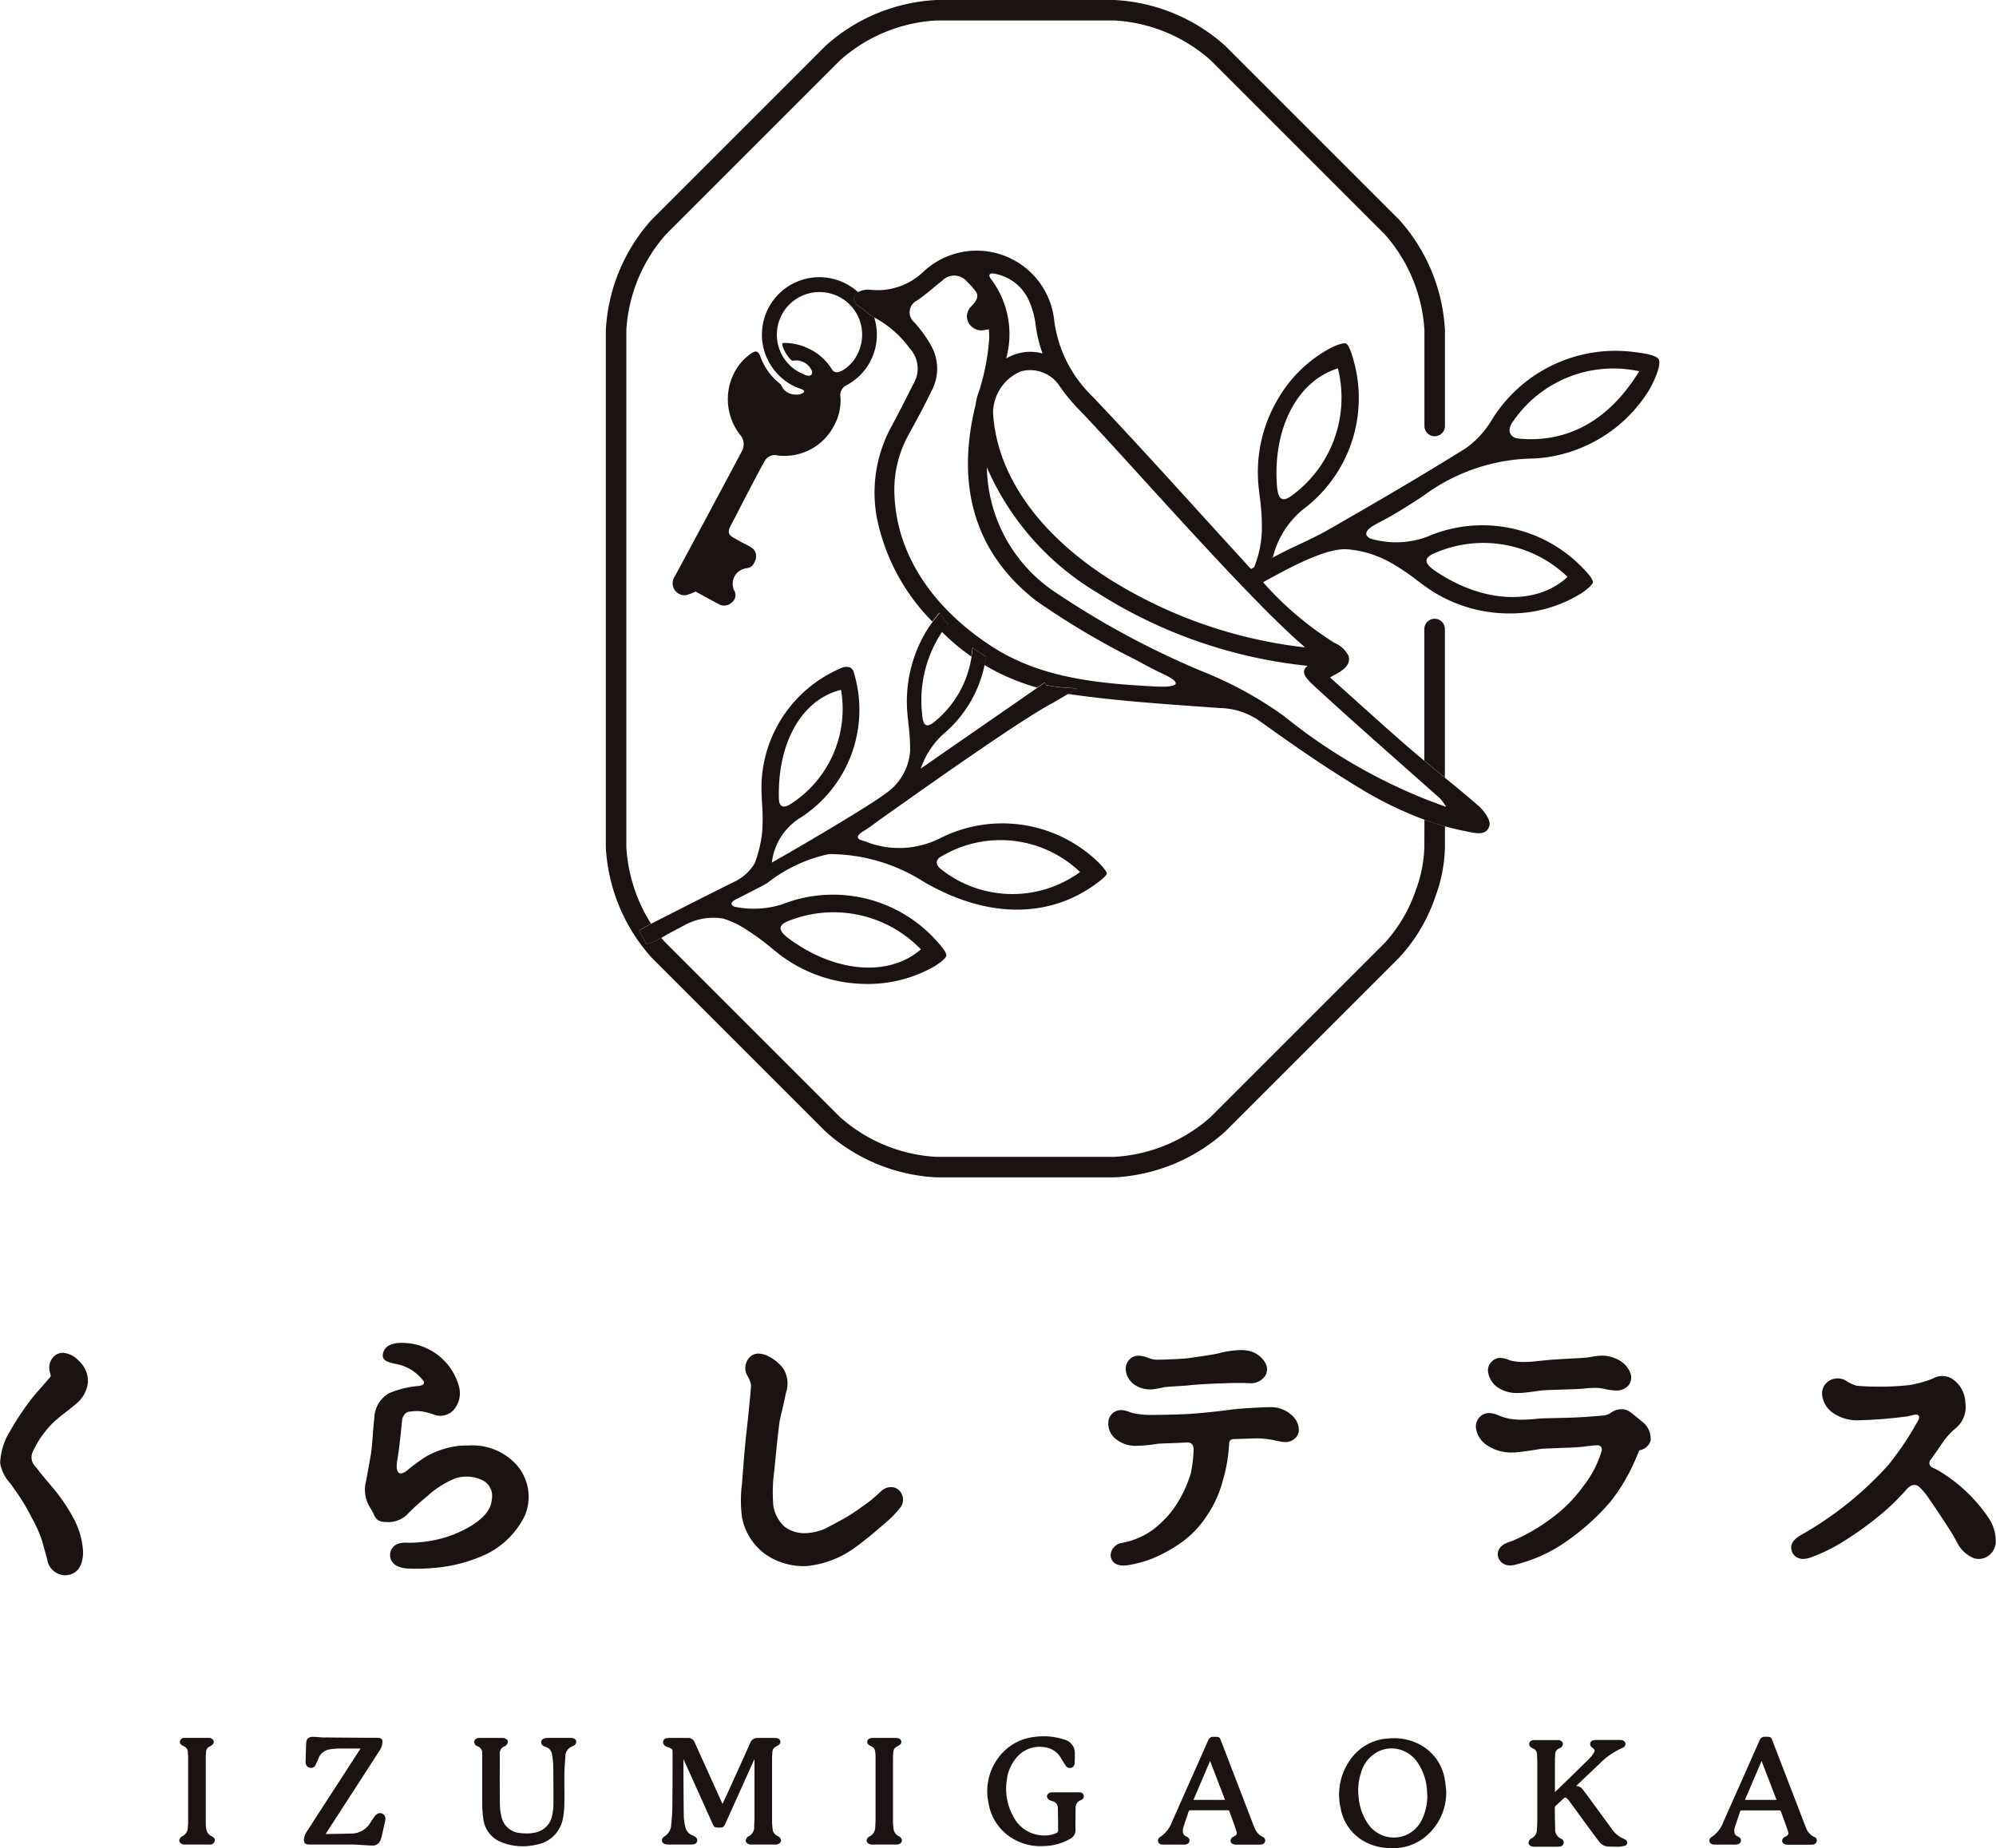 <svg id="グループ_31" data-name="グループ 31" xmlns="http://www.w3.org/2000/svg" width="99.689" height="92.321" viewBox="0 0 99.689 92.321">
  <path id="パス_77" data-name="パス 77" d="M177.895,287.185a.512.512,0,1,0-1.025,0v6.575q.511.426,1.025.846Z" transform="translate(-105.732 -255.764)" fill="#1a1311"/>
  <path id="パス_78" data-name="パス 78" d="M196.731,313.1a6.7,6.7,0,0,1-.43,2.153h0a7.459,7.459,0,0,1-1.552,2.631l-8.7,8.7a7.9,7.9,0,0,1-4.784,1.982h-8.93a7.892,7.892,0,0,1-4.782-1.982l-8.7-8.7c-.08-.08-.158-.167-.235-.259a4.221,4.221,0,0,1-.729.323c-.132-.228-.259-.457-.379-.69.195-.117.395-.229.6-.336a8,8,0,0,1-1.235-3.821V287.268a7.913,7.913,0,0,1,1.982-4.784l8.7-8.7a7.9,7.9,0,0,1,4.782-1.982h8.93a7.914,7.914,0,0,1,4.784,1.982l8.7,8.7a7.913,7.913,0,0,1,1.982,4.784v4.79a.512.512,0,1,0,1.025,0v-4.79a8.953,8.953,0,0,0-2.281-5.507l-8.7-8.7a8.958,8.958,0,0,0-5.509-2.281h-8.93a8.953,8.953,0,0,0-5.508,2.281l-8.7,8.7a8.953,8.953,0,0,0-2.281,5.507V313.1a8.958,8.958,0,0,0,2.281,5.509l8.7,8.7a8.953,8.953,0,0,0,5.508,2.281h8.93a8.963,8.963,0,0,0,5.509-2.281l8.7-8.7a8.4,8.4,0,0,0,1.791-3.008h0a7.611,7.611,0,0,0,.49-2.5v-1.048q-.519-.146-1.025-.331Z" transform="translate(-125.593 -270.779)" fill="#1a1311"/>
  <path id="パス_79" data-name="パス 79" d="M201.022,282.254a7.252,7.252,0,0,0-6.917,3.366,4.71,4.71,0,0,1-1.307,1.447c-2.293,1.433-4.628,2.791-6.811,4.041-.6.346-1.247.646-1.871.937-.13.058-.593.294-1.1.556l.128-.08a4.509,4.509,0,0,1,1.476-2.363,6.943,6.943,0,0,0,2.526-7.567c-.072-.251-.206-.681-.352-.741s-.58.122-.823.253a6.692,6.692,0,0,0-2.606,2.573,7.169,7.169,0,0,0-.939,4.284c.019.177.039.354.06.531a10.783,10.783,0,0,1,.109,1.6h0a5.323,5.323,0,0,1-.387,1.935l-.158.085c-2.629-2.867-5.218-5.772-7.892-8.594a6.427,6.427,0,0,1-1.933-3.8,3.892,3.892,0,0,0-6.527-2.462,3.307,3.307,0,0,1-2.653.91,1.021,1.021,0,0,0-.616.118.513.513,0,0,0-.185.23c-.144.348.292.486.494.663a4.422,4.422,0,0,0,.492.368,5.2,5.2,0,0,1,1.77,1.54,1.481,1.481,0,0,1,.257,1.657c-.4.778-.788,1.564-1.206,2.332a6.873,6.873,0,0,0-.687,4.471,10.216,10.216,0,0,0,2.7,5.12c.023.025.047.051.07.078.115-.156.233-.305.358-.447.138.2.282.391.436.574a3.565,3.565,0,0,0-.323.375,10.773,10.773,0,0,0,1.478,1.239c.023-.148.043-.3.056-.453a7.531,7.531,0,0,0,.673.455c-.021.14-.049.28-.08.42a10.917,10.917,0,0,0,2.639,1.132l.249-.175.117-.086.07.128a8.424,8.424,0,0,0,1.569.16l-.48.286c2.517.368,5.068.523,7.61.708a3.567,3.567,0,0,1,1.974.646c1.663,1.194,3.353,2.369,5.109,3.421a18.2,18.2,0,0,0,3.112,1.505q.5.184,1.025.331.546.152,1.1.261c.418.08.99.247,1.136-.292.072-.263-.261-.735-.533-.972-.558-.49-1.132-.961-1.707-1.431q-.513-.42-1.025-.846-.362-.3-.721-.607c-1.324-1.146-2.616-2.328-3.973-3.541.247-.183,1.1-.461.918-1.083a1.369,1.369,0,0,0-.681-.638,16.236,16.236,0,0,1-3.586-3.04c1.007-.548,3.1-1.744,4.216-1.643h0c.058,0,.117.01.177.016a5.3,5.3,0,0,1,1.974.646h0a10.85,10.85,0,0,1,1.332.895c.142.107.286.212.43.317a7.171,7.171,0,0,0,4.179,1.328,6.71,6.71,0,0,0,3.532-.97c.233-.146.609-.43.63-.585s-.284-.488-.467-.677a6.948,6.948,0,0,0-7.816-1.595,4.493,4.493,0,0,1-2.785.1.39.39,0,0,1-.237-.187c-.089-.278.4-.506.766-.7.714-.375,1.383-.809,2.04-1.235a9.433,9.433,0,0,1,5.589-1.89,7.217,7.217,0,0,0,5.718-3.415c.284-.482.628-1.3.48-1.542S201.493,282.311,201.022,282.254Zm-14.63.836a6.058,6.058,0,0,1-2.258,6.322c-.455.344-.729.329-.788-.473C183.14,286.118,184.342,283.724,186.392,283.09Zm-17.223-4.739a2.311,2.311,0,0,1,1.818,1.418,4.124,4.124,0,0,1,.307,1.13,6.637,6.637,0,0,0,.346,1.447,2.3,2.3,0,0,0-1.4.054,2.7,2.7,0,0,0-.416.195,4.577,4.577,0,0,0-.786-4.006C168.9,278.378,169.07,278.337,169.169,278.351Zm8.146,20.632c-2.828-.15-5.7-.395-8.158-1.97-2.857-1.834-4.908-4.564-4.92-7.892a5.73,5.73,0,0,1,.774-2.826c.375-.688.749-1.377,1.087-2.081a2.352,2.352,0,0,0-.045-2.3,6.4,6.4,0,0,0-.817-1.124.652.652,0,0,1,.126-1.083c.478-.325.819-.648,1.27-1a.828.828,0,0,1,1.249.068,3.017,3.017,0,0,1,.436.494c.2.292-.109.587-.255.741a.707.707,0,0,0-.2.488.725.725,0,0,0,.906.671c.064-.019.13-.014.193-.031q.015.2.018.42a11.261,11.261,0,0,1-.5,2.645,2.886,2.886,0,0,0-.181.7c-.031.126-.06.251-.088.375-.823,3.755.033,7.022,3.108,9.418a39.3,39.3,0,0,0,5.027,2.977c.436.243.879.478,1.334.69C178.986,298.985,177.882,299.014,177.316,298.983Zm13.969,5.406a1.833,1.833,0,0,1,.511.607c-.473-.179-.949-.346-1.414-.543a27.491,27.491,0,0,1-6.69-4,18.977,18.977,0,0,0-4.105-2.24,42.411,42.411,0,0,1-7.441-4.029,7.647,7.647,0,0,1-3.285-6.149,13.59,13.59,0,0,0,5.49,6.245,24.144,24.144,0,0,0,10.529,3.668c-.333.274-.2.523.368,1.044C187.234,300.819,189.268,302.594,191.285,304.389Zm-6.528-7.361.006,0a23.26,23.26,0,0,1-9.92-3.5c-3.493-2.275-5.506-5.2-5.673-8.228a2.268,2.268,0,0,1,1.379-2.056,1.749,1.749,0,0,1,1.912.685,9.283,9.283,0,0,0,1.029,1.25C175.7,287.464,181.95,294.654,184.756,297.028Zm6.5-4.722a6.062,6.062,0,0,1,6.606,1.2c-1.573,1.461-4.247,1.3-6.589-.284C190.606,292.773,190.729,292.528,191.254,292.307Zm4.117-5.714c-.2-.021-.591-.228-.311-.735a6.074,6.074,0,0,1,6.379-2.623C199.935,285.694,197.852,286.844,195.371,286.593Z" transform="translate(-119.571 -264.689)" fill="#1a1311"/>
  <path id="パス_80" data-name="パス 80" d="M166.641,278.881a.513.513,0,0,1,.185-.23,2.8,2.8,0,0,0-.56-.4,2.868,2.868,0,0,0-3.4,4.551,2.815,2.815,0,0,0,.646.482,3.289,3.289,0,0,0,.469.2c.309.111.047.233-.091.263h0a.882.882,0,0,1-.583-.087c-.278-.142-.29-.371-.389-.443a3.01,3.01,0,0,1-.965-1.32c-.107-.305-.22-.362-.475-.192a2.642,2.642,0,0,0-.832.941,2.887,2.887,0,0,0,.288,3.133.714.714,0,0,1,.076.817c-.967,1.828-3.053,5.706-3.349,6.252a.6.6,0,0,0,.525.937,2.1,2.1,0,0,0,.517-.187c.36.2.757.418,1.157.63a.543.543,0,0,0,.655-.088.456.456,0,0,0,.105-.613.786.786,0,0,1,.578-1.085.574.574,0,0,0,.329-.124c.292-.371.286-.778-.171-1-.259-.126-.511-.268-.766-.412-.28-.156-.28-.327-.123-.62.35-.659,1.334-2.6,1.707-3.242a.575.575,0,0,1,.636-.241,2.788,2.788,0,0,0,2.787-1.451,2.659,2.659,0,0,0,.344-1.441.554.554,0,0,1,.294-.615,2.824,2.824,0,0,0,1.171-1.155,2.869,2.869,0,0,0,.218-2.233,4.42,4.42,0,0,1-.492-.368C166.932,279.367,166.5,279.229,166.641,278.881Zm.121,2.909a1.991,1.991,0,0,1-.564.661c-.362.265-.576.231-.679.058a2.758,2.758,0,0,0-1.042-.982,2.817,2.817,0,0,0-1.389-.346c-.218,0,.3.922.484.887a.852.852,0,0,1,.56.091.866.866,0,0,1,.379.422c.039.093.017.36-.393.173-.082-.037-.167-.072-.249-.117a2.13,2.13,0,1,1,2.892-.848Z" transform="translate(-123.962 -264.05)" fill="#1a1311"/>
  <path id="パス_81" data-name="パス 81" d="M157.081,303.082a4.22,4.22,0,0,0,.729-.323l.07-.039c.28-.167.716-.4,1.217-.659a2.965,2.965,0,0,1,1.807-.268,4.25,4.25,0,0,1,1.081.506h0a10.756,10.756,0,0,1,1.3.941c.14.113.278.224.418.333a7.172,7.172,0,0,0,4.129,1.48,6.688,6.688,0,0,0,3.565-.842c.239-.136.624-.406.651-.562s-.266-.5-.441-.692a6.945,6.945,0,0,0-7.754-1.877,4.688,4.688,0,0,1-2.347.128c-.175-.037-.323-.195.031-.373.566-.286,1.427-.723,1.579-.825a7.459,7.459,0,0,1,3.073-1.439,8.81,8.81,0,0,1,4.747,1.394c3.137,1.824,6.245,1.838,8.627.064.169-.126.471-.354.5-.48.019-.078-.237-.381-.366-.513a6.886,6.886,0,0,0-7.968-1.252,4.526,4.526,0,0,1-3.747.148c-.171-.054-.69-.142-.021-.539.27-.161.546-.387.86-.607,2.631-1.863,7.038-4.982,8.551-5.768l.747-.441.48-.286a8.422,8.422,0,0,1-1.569-.159l-.07-.128-.117.086-.249.175c-.9.626-3.86,2.672-5.821,4.035a4.162,4.162,0,0,1,1.085-1.688,6.149,6.149,0,0,0,2.1-3.479c.031-.14.058-.28.08-.42a7.548,7.548,0,0,1-.673-.455c-.014.154-.033.305-.056.453a5.182,5.182,0,0,1-1.842,3.244c-.366.3-.585.29-.632-.418a6.188,6.188,0,0,1,1-4.065,3.561,3.561,0,0,1,.323-.375c-.154-.183-.3-.375-.436-.574-.124.142-.243.292-.358.447a6.3,6.3,0,0,0-.506.805,6.832,6.832,0,0,0-.753,3.781c.014.155.031.311.047.469a10.406,10.406,0,0,1,.088,1.412h0a2.807,2.807,0,0,1-1.266,2.135c-.791.609-4.168,2.585-5.1,3.115-.181.105-.366.21-.539.307a3.044,3.044,0,0,1,1.445-2.25,6.406,6.406,0,0,0,2.657-7.217.4.4,0,0,0-.2-.28.6.6,0,0,0-.463.045,6.5,6.5,0,0,0-3.954,6.221q.009.245.023.49a9.794,9.794,0,0,1,.008,1.472,6.193,6.193,0,0,1-.369,1.548,2.358,2.358,0,0,1-1.062.949c-1.142.568-2.283,1.147-3.394,1.713l-.618.315c-.037.018-.072.037-.107.056-.2.107-.4.22-.6.336Q156.883,302.741,157.081,303.082Zm7.141-1.192a6.06,6.06,0,0,1,6.558,1.443c-1.626,1.4-4.292,1.149-6.573-.523C163.557,302.333,163.689,302.092,164.222,301.889Zm7.579-3.2a5.749,5.749,0,0,1,6.927.778,5.739,5.739,0,0,1-6.966-.159C171.48,299.075,171.527,298.836,171.8,298.686Zm-5.01-8.32a5.641,5.641,0,0,1-2.485,5.679c-.451.309-.609.084-.618-.218C163.6,293.033,164.817,290.851,166.791,290.367Z" transform="translate(-124.785 -255.908)" fill="#1a1311"/>
  <path id="パス_82" data-name="パス 82" d="M142.954,309.008c.177-.163.4-.344.632-.523.177-.138.36-.282.494-.4a1.591,1.591,0,0,0,.6-1.075,1.353,1.353,0,0,0-.451-1.075,1.189,1.189,0,0,0-.782-.407.744.744,0,0,0-.334.082l-.035.019a.791.791,0,0,0-.294.875l.012.045a.465.465,0,0,1,.025.158c-.064.085-.235.282-.395.463l-.016.017c-.146.167-.329.375-.484.564a13.8,13.8,0,0,0-1.128,1.68,3.267,3.267,0,0,0-.5,1.61,2,2,0,0,0,.488.99l.016.021c.049.064.093.124.138.191l.053.076a9.945,9.945,0,0,1,.774,1.239l.115.224a6.253,6.253,0,0,1,.508,1.134l.134.486c.052.191.1.348.128.471a.924.924,0,0,0,.881.77.807.807,0,0,0,.144-.014c.229-.027.762-.2.762-1.157a3.947,3.947,0,0,0-.488-1.7,8.941,8.941,0,0,0-.99-1.462l-.058-.07c-.333-.393-.675-.8-.813-1a.654.654,0,0,1-.183-.727A5.018,5.018,0,0,1,142.954,309.008Z" transform="translate(-140.29 -237.953)" fill="#1a1311"/>
  <path id="パス_83" data-name="パス 83" d="M157.67,313.872a2.421,2.421,0,0,0-.484-2.563,2.972,2.972,0,0,0-2.359-.906c-.134,0-.278,0-.43.014a4.272,4.272,0,0,0-1.709.558,9.365,9.365,0,0,0-.912.673c-.344.276-.615.2-.49-.529.06-.35.109-.725.134-.99.023-.181.045-.4.066-.615.016-.156.031-.305.045-.42.006-.058.1-.344.338-.379a3.4,3.4,0,0,1,.406-.033,1.5,1.5,0,0,1,.226.016,3.362,3.362,0,0,1,.618.163l.082.025a.866.866,0,0,0,.233.033.917.917,0,0,0,.607-.233,1.258,1.258,0,0,0,.336-1.184,2.948,2.948,0,0,0-3.112-2.215c-.389.058-.624.208-.69.51-.088.352.208.44.685.541a2.2,2.2,0,0,1,1.346.862c.031.078.033.212-.321.235a4.7,4.7,0,0,0-1.389.346,1.454,1.454,0,0,0-.758,1.241c-.016.138-.031.3-.047.463l0,.016c-.01.1-.018.22-.029.35l0,.021c-.029.373-.066.834-.119,1.1-.037.208-.074.407-.107.6-.056.311-.1.58-.146.762a1.7,1.7,0,0,0,.288,1.251l.045.078c.152.262.156.56.7.56a1.349,1.349,0,0,0,1.007-.329l.021-.021a12.459,12.459,0,0,1,1.046-.953,4.709,4.709,0,0,1,1.408-.887,1.919,1.919,0,0,1,.539-.076,1.753,1.753,0,0,1,.875.224.885.885,0,0,1,.383.933c-.041.476-.368.889-1.027,1.3a5.863,5.863,0,0,1-1.9.729,6.837,6.837,0,0,1-1.138.117l-.1,0c-.049,0-.093-.006-.136-.006-.615,0-.751.352-.776.564l0,.051c0,.228.113.618.858.677.027,0,.181.012.428.012.231,0,.6-.01,1.058-.054a7.64,7.64,0,0,0,2.493-.69A4.177,4.177,0,0,0,157.67,313.872Z" transform="translate(-131.442 -238.196)" fill="#1a1311"/>
  <path id="パス_84" data-name="パス 84" d="M167.177,312.338a.6.6,0,0,0-.364-.121.713.713,0,0,0-.513.228q-.044.038-.117.105c-.115.1-.307.278-.43.368-.156.117-.69.513-1.025.716s-.91.506-1.188.652a2.694,2.694,0,0,1-.994.231l-.07,0a1.625,1.625,0,0,1-.976-.323,1.789,1.789,0,0,1-.564-1.077,8.094,8.094,0,0,1,.056-1.764c.039-.461.208-2.095.261-2.425.031-.163.089-.406.148-.655s.115-.494.148-.673l.018-.082a1.415,1.415,0,0,0-.154-1.256,2.178,2.178,0,0,0-.7-.572,1.2,1.2,0,0,0-.511-.144.6.6,0,0,0-.43.169.768.768,0,0,0-.115.961l.021.041a1.2,1.2,0,0,1,.146.393c0,.163-.047.622-.084.992l0,.016c-.018.173-.035.336-.047.467-.016.161-.056.519-.1.93l-.006.043c-.064.568-.138,1.5-.171,1.947l-.018.212c-.006.111-.017.237-.029.373a6.279,6.279,0,0,0,.008,1.653,2.973,2.973,0,0,0,1.184,1.842,3.378,3.378,0,0,0,1.873.58,2.564,2.564,0,0,0,.28-.016,4.9,4.9,0,0,0,2.343-.941c.6-.438,1.114-.887,1.427-1.159l.175-.154a4.965,4.965,0,0,0,.6-.63.649.649,0,0,0-.037-.887Z" transform="translate(-122.315 -237.932)" fill="#1a1311"/>
  <path id="パス_85" data-name="パス 85" d="M176.842,306.924c-.041,0-.082,0-.124,0l-.037,0c-.346.014-1.4.056-1.923.14-.486.062-1.167.136-1.62.171l-.185.014c-.4.033-1.488.06-1.937.06a4.509,4.509,0,0,1-1.017-.086,1.913,1.913,0,0,1-.194-.064,1.185,1.185,0,0,0-.41-.091.675.675,0,0,0-.348.1l-.019.012a.635.635,0,0,0-.27.48.991.991,0,0,0,.28.774l.021.019a1.552,1.552,0,0,0,1.087.4,7.978,7.978,0,0,0,1.072-.1c.074-.012.391-.023.7-.033s.618-.029.762-.035c.214-.012.35.105.336.4a6.905,6.905,0,0,1-.144,1.153,6.422,6.422,0,0,1-.648,1.443,4.978,4.978,0,0,1-1.161,1.3,3.579,3.579,0,0,1-1.089.581,2.912,2.912,0,0,1-.4.111l-.146.035a.649.649,0,0,0-.558.618l.008.074c.033.161.158.434.638.434a1.318,1.318,0,0,0,.206-.016,5.826,5.826,0,0,0,1.249-.342,7.375,7.375,0,0,0,1.5-.842,4.938,4.938,0,0,0,1.206-1.289,5.615,5.615,0,0,0,.782-1.7,8.143,8.143,0,0,0,.327-1.824c0-.224.053-.3.284-.307l.747-.023.321-.01c.039,0,.082,0,.122,0a4.308,4.308,0,0,1,.8.1l.023.006c.062.008.121.021.175.033a1.619,1.619,0,0,0,.338.047.7.7,0,0,0,.366-.1.6.6,0,0,0,.307-.43.984.984,0,0,0-.368-.827A1.5,1.5,0,0,0,176.842,306.924Z" transform="translate(-113.401 -236.631)" fill="#1a1311"/>
  <path id="パス_86" data-name="パス 86" d="M169.634,307.181a1.365,1.365,0,0,0,.772.239,1.634,1.634,0,0,0,.214-.016,4.725,4.725,0,0,0,.488-.093c.076-.017.469-.043.733-.058.22-.014.41-.025.488-.035.438-.053,1.215-.086,1.566-.1.113,0,.216-.006.313-.01.146-.006.389-.012.632-.012.177,0,.321,0,.42.01.037,0,.074,0,.109,0a.863.863,0,0,0,.786-.352.623.623,0,0,0,.025-.642,1.268,1.268,0,0,0-.98-.644,2.149,2.149,0,0,0-.239-.014,4.568,4.568,0,0,0-1.1.154c-.2.058-.745.134-1.107.187l-.338.049-.086.014c-.179.027-1.048.074-1.476.074-.068,0-.124,0-.165,0a1.326,1.326,0,0,1-.389-.1l-.07-.023a1.192,1.192,0,0,0-.383-.074.609.609,0,0,0-.471.2.671.671,0,0,0-.173.531A1.012,1.012,0,0,0,169.634,307.181Z" transform="translate(-112.975 -238.014)" fill="#1a1311"/>
  <path id="パス_87" data-name="パス 87" d="M186.452,307.559c-.288-.241-.467-.385-.587-.467a.709.709,0,0,0-.4-.117.932.932,0,0,0-.548.191.756.756,0,0,1-.381.126c-.159.016-.463.039-.762.062-.171.014-.5.029-.784.041-.35.016-1.453.031-1.591.045-.371.039-.688.06-.941.06a3.087,3.087,0,0,1-.385-.021,2.486,2.486,0,0,1-.673-.167.876.876,0,0,1-.091-.035,1.215,1.215,0,0,0-.453-.109.647.647,0,0,0-.467.194.684.684,0,0,0-.194.527,1.243,1.243,0,0,0,.508.858,2.18,2.18,0,0,0,1.3.391,2.65,2.65,0,0,0,.371-.027c.321-.033.685-.091,1.037-.15.177-.027,1.357-.056,1.69-.078l.025,0c.185-.014.342-.023.424-.033.233-.033.459-.056.648-.072.161-.014.346.053.27.307a5.276,5.276,0,0,1-.873,1.688A7.249,7.249,0,0,1,182,312.4a9.027,9.027,0,0,1-1.523.939,4.923,4.923,0,0,1-.671.29c-.587.21-.535.615-.5.735l.017.051a.614.614,0,0,0,.589.364.892.892,0,0,0,.264-.041,7.509,7.509,0,0,0,2.509-1.138,11.758,11.758,0,0,0,2.227-2A9.352,9.352,0,0,0,186.2,309.4c.025-.06.051-.119.076-.181s.056-.134.084-.191a.7.7,0,0,0,.562-.484A1.09,1.09,0,0,0,186.452,307.559Z" transform="translate(-104.482 -236.582)" fill="#1a1311"/>
  <path id="パス_88" data-name="パス 88" d="M179.026,307.211a1.684,1.684,0,0,0,.97.255,3.724,3.724,0,0,0,.463-.031c.235-.027.467-.06.692-.093l.014,0c.191-.027,1.46-.054,1.8-.074.128-.006.233-.012.294-.018a5.374,5.374,0,0,1,.578-.039,2.124,2.124,0,0,1,.441.043,2.908,2.908,0,0,0,.609.086.769.769,0,0,0,.646-.267l.019-.027a.646.646,0,0,0,.08-.531,1.263,1.263,0,0,0-.657-.727,1.68,1.68,0,0,0-.766-.187,2.83,2.83,0,0,0-.533.058l-.138.025c-.206.037-1.484.086-1.947.128-.261.025-.51.049-.685.068a4.353,4.353,0,0,1-.562.037,2.941,2.941,0,0,1-.7-.068l-.1-.035a1.124,1.124,0,0,0-.416-.1.588.588,0,0,0-.41.159.6.6,0,0,0-.216.49A1.13,1.13,0,0,0,179.026,307.211Z" transform="translate(-104.187 -237.883)" fill="#1a1311"/>
  <path id="パス_89" data-name="パス 89" d="M196.123,313.18a7.809,7.809,0,0,0-2.18-2.143,4,4,0,0,0-.611-.346.24.24,0,0,1-.072-.389c.229-.321.463-.659.589-.848a3.571,3.571,0,0,1,.611-.685,1.373,1.373,0,0,0,.525-1.315,1.468,1.468,0,0,0-.7-1.215.956.956,0,0,0-.935.018c-.027.012-.053.023-.086.035a5.622,5.622,0,0,1-1.052.284,14,14,0,0,1-2.641.037,1.829,1.829,0,0,1-.508-.229.807.807,0,0,0-1.044.115.752.752,0,0,0-.189.535,1.257,1.257,0,0,0,.447.86l.016.016a2.131,2.131,0,0,0,1.3.428h0a23.088,23.088,0,0,0,2.524-.2c.089-.023.167-.041.237-.056l.06-.016c.282-.066.3.119.233.245-.088.163-.193.344-.311.545a15.056,15.056,0,0,1-1.2,1.717,17.234,17.234,0,0,1-4.339,3.483c-.41.23-.578.488-.484.8a.551.551,0,0,0,.255.327.641.641,0,0,0,.315.078,1.114,1.114,0,0,0,.358-.066,8.45,8.45,0,0,0,1.527-.727,16.561,16.561,0,0,0,2.168-1.573,11.261,11.261,0,0,0,1.126-1.12c.185-.218.445-.292.642-.091a3.835,3.835,0,0,1,.319.358c.266.364,1.25,1.834,1.416,2.151l.016.029c.035.064.066.126.1.183a1.639,1.639,0,0,0,.873.827.831.831,0,0,0,.692-.113.878.878,0,0,0,.381-.626A2.059,2.059,0,0,0,196.123,313.18Z" transform="translate(-96.828 -237.39)" fill="#1a1311"/>
  <path id="パス_90" data-name="パス 90" d="M163.054,320.316l-.025-.014a.407.407,0,0,1-.208-.311,2.7,2.7,0,0,1-.031-.371c0-1.062,0-2.124,0-3.185,0-.074.006-.15.01-.228l.006-.066a.318.318,0,0,1,.2-.3.562.562,0,0,0,.124-.076.18.18,0,0,0-.058-.321.575.575,0,0,0-.163-.021h-.5c-.107,0-.216,0-.325,0h-.021a.365.365,0,0,0-.364.247q-.537,1.2-1.085,2.4l-.3.648-.309-.683q-.543-1.2-1.081-2.39a.339.339,0,0,0-.346-.222c-.128,0-.255,0-.383,0h-.537a.708.708,0,0,0-.111.01.2.2,0,0,0-.2.177.216.216,0,0,0,.136.226c.045.021.091.041.138.058l.054.023c.122.051.144.082.144.214l0,.62c0,.712,0,1.449-.012,2.172,0,.243-.021.5-.056.834a.7.7,0,0,1-.336.583.329.329,0,0,0-.076.066.2.2,0,0,0-.043.183.187.187,0,0,0,.124.128.6.6,0,0,0,.2.029c.185,0,.368,0,.55,0s.377,0,.568,0a.559.559,0,0,0,.171-.023.192.192,0,0,0,.068-.34.7.7,0,0,0-.171-.1.556.556,0,0,1-.346-.4,2.6,2.6,0,0,1-.08-.556c-.01-.8-.014-1.6-.018-2.384v-.465c.173.381.568,1.258.568,1.258q.452,1,.9,2c.045.1.086.142.138.15a1.284,1.284,0,0,0,.181.014.659.659,0,0,0,.156-.016c.078-.017.119-.109.156-.191l1.044-2.32.406-.9v.035q0,1.447,0,2.89c0,.119-.006.241-.014.362l0,.093a.508.508,0,0,1-.292.49.142.142,0,0,0-.076.064l-.014.027a.235.235,0,0,0-.039.148c.016.08.107.128.136.142a.383.383,0,0,0,.163.023h.587c.187,0,.375,0,.562,0a.418.418,0,0,0,.181-.027.25.25,0,0,0,.132-.152.24.24,0,0,0-.076-.181A.423.423,0,0,0,163.054,320.316Z" transform="translate(-124.229 -228.608)" fill="#1a1311"/>
  <path id="パス_91" data-name="パス 91" d="M170.193,318.18c-.093,0-.189,0-.282,0h-.535s-.36,0-.455,0l-.047,0a.286.286,0,0,0-.117.021.241.241,0,0,0-.132.154.223.223,0,0,0,.091.187.644.644,0,0,0,.193.084.337.337,0,0,1,.259.354c.008.348.012.7.014,1.046,0,.13-.019.161-.144.21a1.446,1.446,0,0,1-.531.1,1.945,1.945,0,0,1-.311-.027,1.706,1.706,0,0,1-1.221-.865,2.835,2.835,0,0,1-.352-1.9,2.043,2.043,0,0,1,.515-1.138,1.48,1.48,0,0,1,1.107-.5,1.866,1.866,0,0,1,.439.056,1.1,1.1,0,0,1,.663.548l.054.089c.049.08.1.159.15.237a.255.255,0,0,0,.21.128.2.2,0,0,0,.058-.008.237.237,0,0,0,.187-.23c.01-.2.014-.366.01-.515a.691.691,0,0,0-.531-.669,3.269,3.269,0,0,0-1.021-.163,3.231,3.231,0,0,0-.473.033,2.594,2.594,0,0,0-1.84,1.1,2.8,2.8,0,0,0-.449,2.186,2.529,2.529,0,0,0,1.149,1.752,2.7,2.7,0,0,0,1.486.418c.1,0,.2-.006.309-.014a2.742,2.742,0,0,0,1.126-.346.5.5,0,0,0,.278-.49c-.01-.268,0-.539,0-.8l.006-.245a.382.382,0,0,1,.231-.391c.074-.031.208-.091.171-.247S170.286,318.18,170.193,318.18Z" transform="translate(-116.334 -228.648)" fill="#1a1311"/>
  <path id="パス_92" data-name="パス 92" d="M151.9,319.2a.256.256,0,0,0-.121.029.511.511,0,0,0-.159.146c-.078.105-.148.216-.2.3a1.114,1.114,0,0,1-.99.546c-.305.01-.622.014-.9.018l-.348.006.019-.033.924-1.427q.887-1.368,1.77-2.738a.707.707,0,0,0,.111-.276c.021-.138.021-.212-.025-.268s-.14-.064-.268-.066l-.42,0c-.725-.006-1.451-.01-2.178-.017-.093,0-.187-.008-.28-.016s-.175-.012-.263-.014h-.021c-.235,0-.331.1-.34.34-.006.13-.01.261-.014.391l-.008.222,0,.121c0,.049-.006.1-.006.144a.588.588,0,0,0,.008.117.25.25,0,0,0,.216.208.3.3,0,0,0,.056.006.223.223,0,0,0,.206-.126c.058-.115.111-.237.152-.336a.714.714,0,0,1,.587-.465,3.594,3.594,0,0,1,.449-.039c.187,0,.373,0,.56,0h.453l.051,0a.325.325,0,0,1-.023.045l-.955,1.476q-.858,1.321-1.713,2.649a.791.791,0,0,0-.117.29.318.318,0,0,0,.031.264c.051.06.134.072.263.072h1.05c.333,0,.663,0,.994,0,.237,0,.478.019.712.033.111.008.222.014.331.019h.029a.412.412,0,0,0,.4-.272.953.953,0,0,0,.054-.158c.062-.276.124-.552.185-.83a.439.439,0,0,0,.006-.111A.262.262,0,0,0,151.9,319.2Z" transform="translate(-132.92 -228.63)" fill="#1a1311"/>
  <path id="パス_93" data-name="パス 93" d="M157.428,315.439a.557.557,0,0,0-.154-.019c-.193,0-.385,0-.578,0s-.375,0-.562,0a.528.528,0,0,0-.193.037.192.192,0,0,0-.124.158.2.2,0,0,0,.088.189.563.563,0,0,0,.146.072.425.425,0,0,1,.3.344,3.661,3.661,0,0,1,.064.537c.012.673.016,1.338.012,1.974a2.559,2.559,0,0,1-.06.543,1.065,1.065,0,0,1-.856.873,1.816,1.816,0,0,1-.42.045,2.585,2.585,0,0,1-.334-.021,1.029,1.029,0,0,1-.92-.79,2.788,2.788,0,0,1-.084-.657c-.008-.578-.008-1.163-.006-1.729l0-.638v-.111a.378.378,0,0,1,.251-.412.163.163,0,0,0,.086-.06l.016-.027a.24.24,0,0,0,.049-.156c-.008-.053-.049-.1-.136-.146a.257.257,0,0,0-.126-.023l-.578,0c-.187,0-.375,0-.562,0a.32.32,0,0,0-.158.029.232.232,0,0,0-.121.146.277.277,0,0,0,.06.169.188.188,0,0,0,.1.068.359.359,0,0,1,.243.379v.078l0,.066v1.6c0,.259,0,.527,0,.791a5.38,5.38,0,0,0,.053.7,1.426,1.426,0,0,0,.953,1.2,2.892,2.892,0,0,0,1.015.185,3.076,3.076,0,0,0,.733-.091,1.611,1.611,0,0,0,1.268-1.26,4.334,4.334,0,0,0,.08-.832c.006-.253.006-.511,0-.764,0-.216,0-.434,0-.65.006-.29.025-.574.051-.889a.519.519,0,0,1,.354-.506.344.344,0,0,0,.119-.074.2.2,0,0,0,.064-.191A.2.2,0,0,0,157.428,315.439Z" transform="translate(-128.786 -228.607)" fill="#1a1311"/>
  <path id="パス_94" data-name="パス 94" d="M175.254,320.387a.833.833,0,0,1-.41-.48l-.033-.076-.508-1.322q-.546-1.421-1.093-2.843l-.025-.064c-.07-.185-.088-.208-.27-.21l-.1,0H172.8a.263.263,0,0,0-.263.183c-.667,1.509-1.258,2.835-1.8,4.055a1.545,1.545,0,0,1-.556.739c-.068.043-.181.115-.142.257s.179.148.264.15c.179,0,.36,0,.541,0,.163,0,.327,0,.49,0,.212,0,.259-.117.268-.165.029-.15-.084-.206-.152-.241l-.016-.006a.249.249,0,0,1-.154-.208.627.627,0,0,1,.008-.2c.054-.175.113-.348.171-.521l.01-.029c.031-.089.06-.181.091-.27.017-.058.043-.074.109-.074.134,0,.268,0,.4,0l1.4,0c.113,0,.113,0,.154.115l.025.07c.1.28.212.57.3.858.043.138.019.191-.121.266l-.019.01a.217.217,0,0,0-.148.228c.012.074.066.163.266.169h1.126c.041,0,.084,0,.124-.006a.21.21,0,0,0,.208-.161A.194.194,0,0,0,175.254,320.387Zm-1.9-1.844h-1.517l-.031,0,.012-.031q.408-.957.819-1.916c.206.541.741,1.939.745,1.947Z" transform="translate(-112.198 -228.634)" fill="#1a1311"/>
  <path id="パス_95" data-name="パス 95" d="M189.417,320.387a.828.828,0,0,1-.412-.48l-.031-.076-.465-1.212q-.569-1.476-1.138-2.954l-.023-.064c-.07-.185-.089-.208-.27-.21l-.1,0h-.019a.262.262,0,0,0-.263.183c-.688,1.556-1.262,2.845-1.8,4.055a1.528,1.528,0,0,1-.554.739c-.068.043-.181.115-.142.257s.179.148.263.15c.181,0,.362,0,.543,0,.163,0,.327,0,.49,0,.212,0,.259-.117.268-.165.029-.15-.086-.206-.154-.241l-.014-.006a.242.242,0,0,1-.154-.206.542.542,0,0,1,.008-.2c.053-.173.111-.346.169-.517.035-.1.068-.2.1-.3.019-.058.043-.074.111-.074.134,0,.266,0,.4,0l1.4,0c.115,0,.115,0,.156.115l.029.08c.1.278.208.564.3.848.045.138.019.191-.121.266l-.018.01a.213.213,0,0,0-.148.228c.01.074.066.163.266.169h1.124c.043,0,.086,0,.126-.006a.212.212,0,0,0,.208-.161A.194.194,0,0,0,189.417,320.387Zm-1.9-1.844H186l-.031,0,.012-.031.817-1.916.735,1.919.01.027Z" transform="translate(-98.817 -228.634)" fill="#1a1311"/>
  <path id="パス_96" data-name="パス 96" d="M146.5,320.327a.482.482,0,0,1-.263-.387,1.925,1.925,0,0,1-.019-.245q0-1.645,0-3.289c0-.076.006-.154.014-.233l0-.056a.3.3,0,0,1,.167-.261l.037-.02a.44.44,0,0,0,.109-.068.228.228,0,0,0,.072-.175.232.232,0,0,0-.111-.142.223.223,0,0,0-.13-.031l-.622,0c-.193,0-.387,0-.58,0a.221.221,0,0,0-.243.156c-.033.142.078.2.142.233l.019.012.025.014a.323.323,0,0,1,.206.292l0,.043a1.545,1.545,0,0,1,.014.189q0,1.642,0,3.287a2.088,2.088,0,0,1-.016.226l0,.039a.5.5,0,0,1-.29.43.161.161,0,0,0-.068.053l-.018.025a.222.222,0,0,0-.052.152.24.24,0,0,0,.14.152.429.429,0,0,0,.169.023l.016,0h.556l.029,0,.325,0c.09,0,.179,0,.268,0a.235.235,0,0,0,.264-.163C146.7,320.43,146.578,320.367,146.5,320.327Z" transform="translate(-135.941 -228.607)" fill="#1a1311"/>
  <path id="パス_97" data-name="パス 97" d="M164.147,320.323l-.023-.012a.447.447,0,0,1-.229-.356,2.9,2.9,0,0,1-.029-.342q0-1.593,0-3.185c0-.105.01-.212.018-.307a.323.323,0,0,1,.2-.28.607.607,0,0,0,.124-.076.184.184,0,0,0,.072-.173.186.186,0,0,0-.119-.144.434.434,0,0,0-.15-.027c-.191,0-.379,0-.57,0s-.393,0-.589,0a.426.426,0,0,0-.15.027.18.18,0,0,0-.047.317.8.8,0,0,0,.121.072l.023.012a.309.309,0,0,1,.177.255,1.8,1.8,0,0,1,.019.237q0,1.561,0,3.123c0,.126-.006.261-.019.438a.487.487,0,0,1-.263.426l-.016.006a.267.267,0,0,0-.148.235.242.242,0,0,0,.134.152.426.426,0,0,0,.173.025l.014,0h.865c.088,0,.173,0,.263,0a.427.427,0,0,0,.183-.027.228.228,0,0,0,.132-.148.231.231,0,0,0-.068-.177A.262.262,0,0,0,164.147,320.323Z" transform="translate(-119.266 -228.607)" fill="#1a1311"/>
  <path id="パス_98" data-name="パス 98" d="M184.3,320.409a1.372,1.372,0,0,1-.591-.492c-.2-.268-.4-.544-.6-.819-.091-.126-.185-.253-.278-.379l-.14-.192c-.134-.183-.272-.373-.414-.554a.423.423,0,0,0-.325-.2l-.027,0,.323-.307c.27-.259.541-.517.815-.772a3.7,3.7,0,0,1,1.13-.805c.193-.076.212-.183.193-.259-.039-.156-.22-.156-.278-.156h-1.177a.587.587,0,0,0-.171.023.184.184,0,0,0-.128.13.191.191,0,0,0,.047.181.476.476,0,0,0,.058.051l.016.012c.107.084.121.144.054.247a1.676,1.676,0,0,1-.243.307c-.451.443-.9.883-1.357,1.324l-.34.329v-.315c0-.434,0-.869,0-1.3,0-.07.006-.142.012-.218l0-.058a.31.31,0,0,1,.193-.288l.019-.01a.261.261,0,0,0,.109-.07.251.251,0,0,0,.066-.175c-.012-.084-.113-.136-.124-.142a.336.336,0,0,0-.156-.025h-1.124a.327.327,0,0,0-.158.027.182.182,0,0,0-.056.313.311.311,0,0,0,.115.074l.018.008a.31.31,0,0,1,.191.29l0,.037c.006.1.014.2.014.3,0,.984,0,1.97,0,2.956,0,.15-.008.305-.018.463a.483.483,0,0,1-.268.441.2.2,0,0,0-.091.072.274.274,0,0,0-.062.179.23.23,0,0,0,.138.146.536.536,0,0,0,.185.021l.554,0,.554,0a1.07,1.07,0,0,0,.111-.006.215.215,0,0,0,.214-.161.2.2,0,0,0-.136-.235.494.494,0,0,1-.288-.474c-.012-.368-.016-.741-.018-1.072a.115.115,0,0,1,.019-.066c.177-.173.317-.3.451-.42a.08.08,0,0,1,.053-.023.123.123,0,0,1,.072.035,1,1,0,0,1,.128.14l.408.56.033.045c.124.173.251.346.375.517.241.327.457.62.683.916a.6.6,0,0,0,.482.239c.128,0,.257.006.387.006h.144a.9.9,0,0,0,.183-.031l.051-.01a.163.163,0,0,0,.146-.154C184.474,320.467,184.339,320.422,184.3,320.409Z" transform="translate(-103.207 -228.557)" fill="#1a1311"/>
  <path id="パス_99" data-name="パス 99" d="M179.952,317.468a2.4,2.4,0,0,0-1.223-1.715,2.737,2.737,0,0,0-1.322-.327,3,3,0,0,0-.323.017,2.458,2.458,0,0,0-1.768.951,2.992,2.992,0,0,0-.564,2.515,2.356,2.356,0,0,0,1.013,1.569,2.63,2.63,0,0,0,1.278.428c.1.01.206.014.3.014a2.522,2.522,0,0,0,1.484-.449,2.857,2.857,0,0,0,1.2-2.419c-.006-.043-.01-.091-.016-.144A3.934,3.934,0,0,0,179.952,317.468Zm-1.155,2.057a1.543,1.543,0,0,1-1.387.864,1.574,1.574,0,0,1-1.3-.7,2.769,2.769,0,0,1-.457-1.311,2.835,2.835,0,0,1,.132-1.27,1.69,1.69,0,0,1,.825-1.005,1.531,1.531,0,0,1,.692-.167,1.575,1.575,0,0,1,1.276.679,2.691,2.691,0,0,1,.478,1.3c.01.086.016.171.019.257l.008.115A2.722,2.722,0,0,1,178.8,319.526Z" transform="translate(-107.797 -228.599)" fill="#1a1311"/>
</svg>
